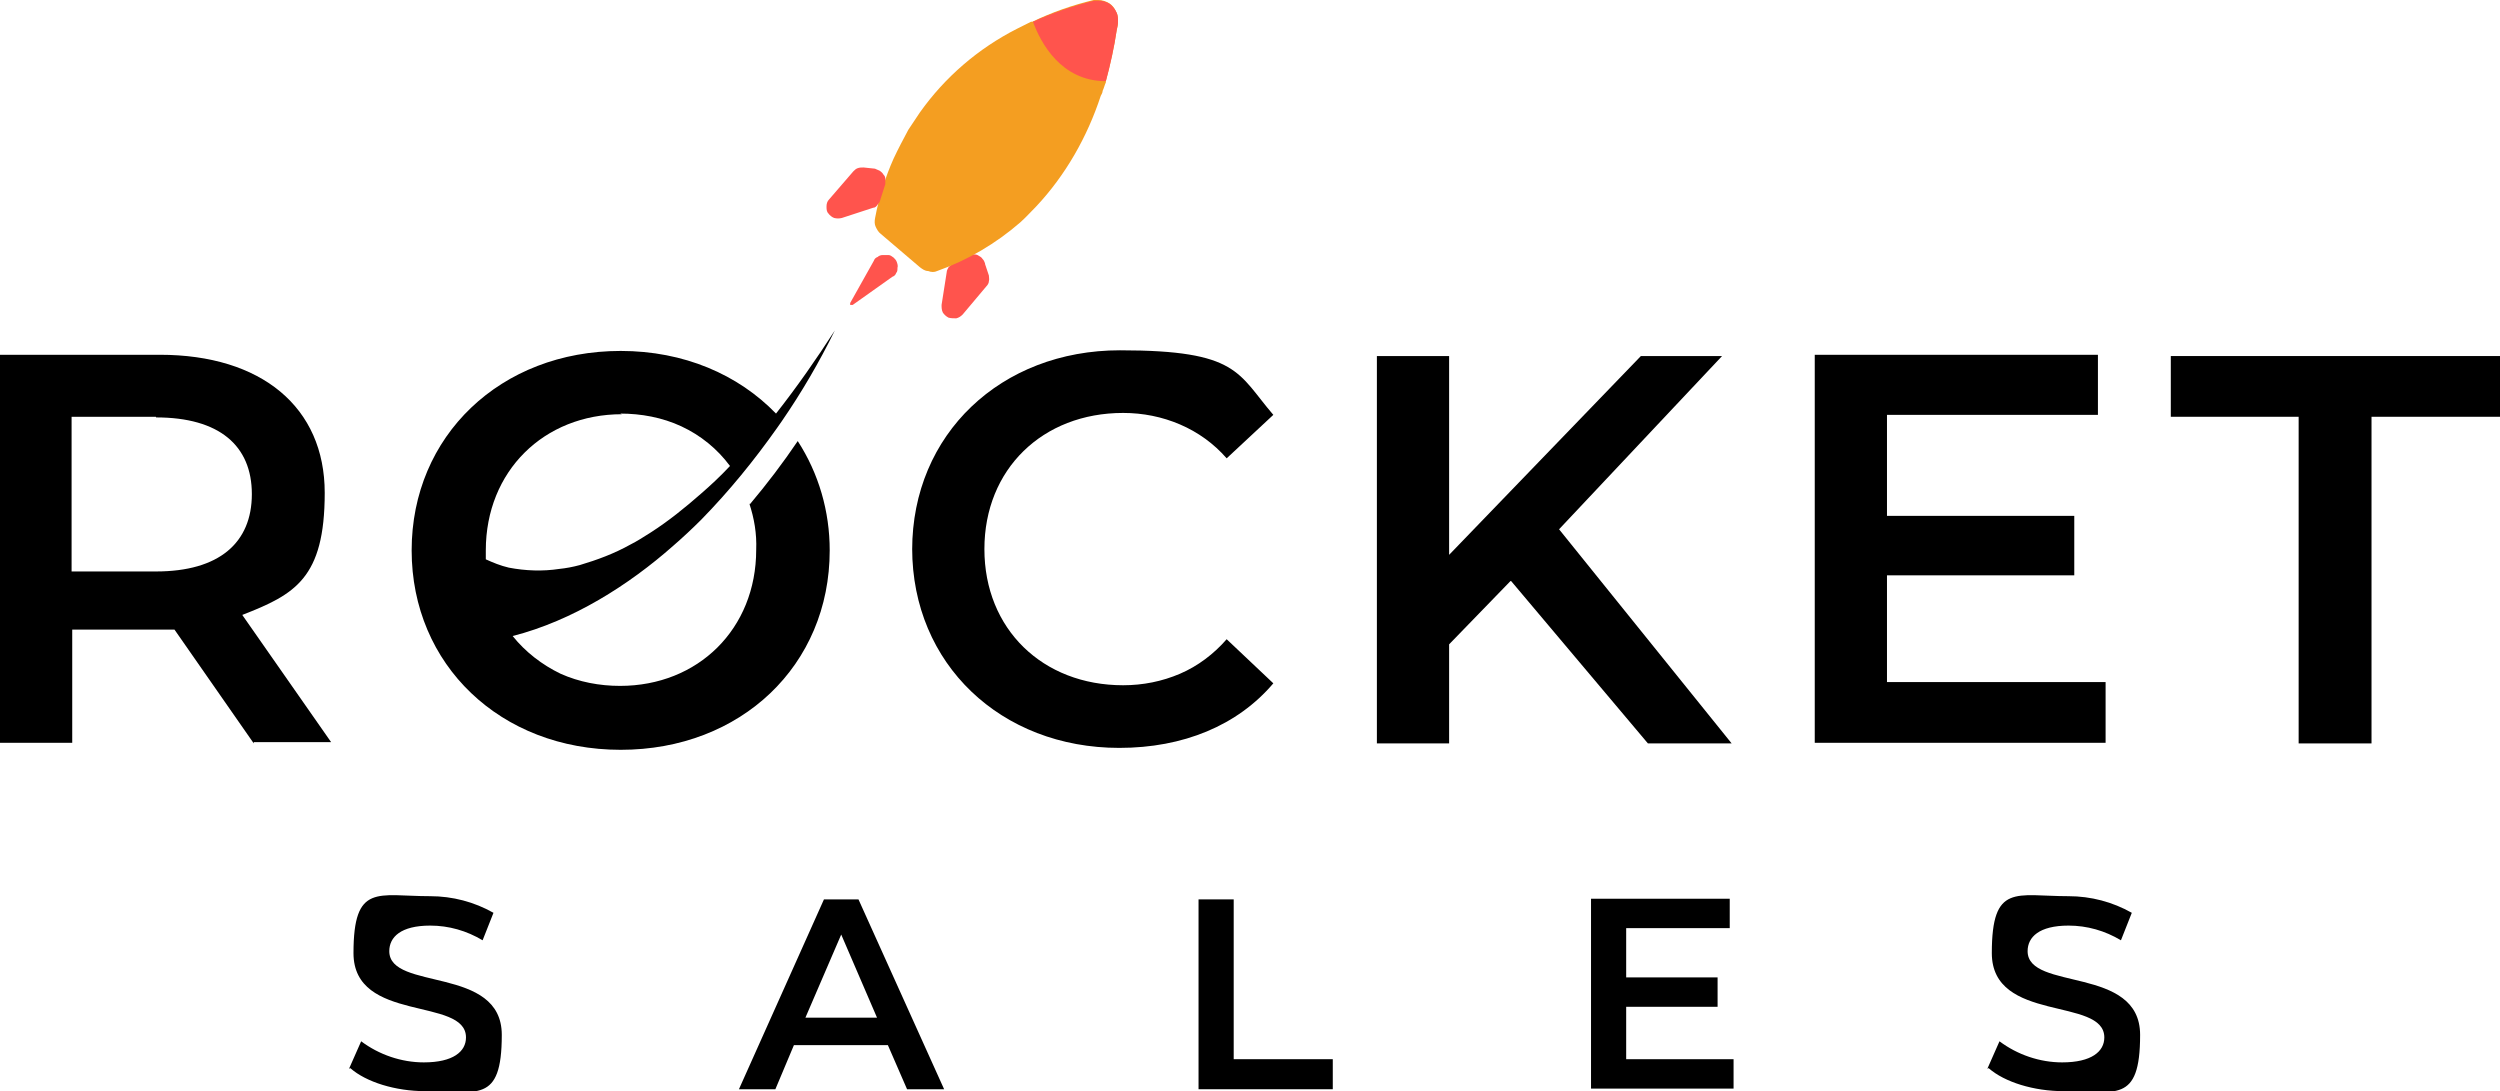 <?xml version="1.0" encoding="UTF-8"?> <svg xmlns="http://www.w3.org/2000/svg" version="1.1" viewBox="0 0 391.1 170.7"><defs><style> .cls-1 { fill: #ff544d; } .cls-2 { fill: #f49e21; } </style></defs><g><g id="katman_1"><path d="M54.6,167.2l1.9-4.3c2.8,2.1,6.3,3.3,9.8,3.3,4.6,0,6.6-1.7,6.6-3.9,0-6.4-17.6-2.2-17.6-13.2s3.8-8.9,12-8.9c3.5,0,6.9.9,9.9,2.6l-1.7,4.3c-2.5-1.5-5.3-2.3-8.2-2.3-4.6,0-6.4,1.8-6.4,4,0,6.3,17.6,2.2,17.6,13.1s-3.9,8.8-12,8.8c-4.6,0-9.2-1.4-11.7-3.6Z"></path><path d="M139,163.5h-14.8l-2.9,6.9h-5.7l13.3-29.7h5.4l13.4,29.7h-5.8l-3-6.9ZM137.2,159.2l-5.6-13-5.6,13h11.2Z"></path><path d="M187.5,140.7h5.5v25h15.5v4.7h-21v-29.7Z"></path><path d="M271.2,165.7v4.6h-22.3v-29.7h21.7v4.6h-16.2v7.7h14.3v4.6h-14.3v8.2h16.7Z"></path><path d="M310.9,167.2l1.9-4.3c2.8,2.1,6.3,3.3,9.8,3.3,4.6,0,6.6-1.7,6.6-3.9,0-6.4-17.6-2.2-17.6-13.2s3.8-8.9,12-8.9c3.5,0,6.9.9,9.9,2.6l-1.7,4.3c-2.5-1.5-5.3-2.3-8.2-2.3-4.6,0-6.4,1.8-6.4,4,0,6.3,17.6,2.2,17.6,13.1s-3.9,8.8-12,8.8c-4.6,0-9.2-1.4-11.7-3.6Z"></path><path class="cls-1" d="M154.1,41.3l.6,1.8c0,.3.1.6,0,.9,0,.3-.2.6-.4.8l-3.7,4.4c-.3.3-.6.5-1,.6-.4,0-.8,0-1.2-.1-.4-.2-.7-.5-.9-.8-.2-.4-.2-.8-.2-1.2l.8-5.1c0-.3.2-.6.3-.8.2-.2.4-.4.7-.6l2.4-1.2c.2-.1.5-.2.8-.2.3,0,.5,0,.8.2.2.1.5.3.6.5.2.2.3.4.4.7Z"></path><path class="cls-2" d="M174.7,2c.2.5.2.9.2,1.4,0,.4-.1.9-.2,1.3-.4,2.7-1,5.4-1.7,8v.2c-.2.4-.3.9-.5,1.3,0,.3-.2.6-.3.8-2.1,6.4-5.5,12.4-10.1,17.3-.8.8-1.6,1.7-2.5,2.5-3.8,3.3-8.2,5.9-13,7.6-.4.2-.9.2-1.4,0-.5,0-.9-.3-1.3-.6l-6.1-5.2c-.4-.3-.6-.7-.8-1.1-.2-.4-.2-.9-.1-1.4.6-3.2,1.6-6.4,2.9-9.3.7-1.5,1.5-3,2.3-4.5h0c.6-.9,1.2-1.8,1.8-2.7,3.9-5.5,9.1-10,15.2-13.1l1-.5c.4-.2.8-.4,1.2-.6h.2c3.1-1.5,6.3-2.6,9.6-3.4.2,0,.5,0,.7,0,.6,0,1.2.2,1.7.5.5.3.9.8,1.1,1.4h0Z"></path><path class="cls-1" d="M137,26.4l-1.9-.2c-.3,0-.6,0-.9.1-.3.1-.5.3-.7.5l-3.8,4.4c-.3.3-.4.7-.4,1.1,0,.4,0,.8.3,1.1.2.3.6.6.9.7.4.1.8.1,1.2,0l4.9-1.6c.3,0,.5-.2.7-.5.2-.2.4-.5.4-.7l.8-2.5c0-.3,0-.5,0-.8,0-.3-.1-.5-.3-.7-.1-.2-.3-.4-.6-.6-.2-.1-.5-.2-.7-.3Z"></path><path class="cls-1" d="M133,47.4l3.7-6.6c.1-.3.3-.5.6-.6.2-.2.5-.3.8-.3.3,0,.6,0,.9,0,.3,0,.5.2.8.4h0c.2.2.4.4.5.7.1.3.2.6.1.9,0,.3,0,.6-.2.8-.1.3-.3.5-.6.6l-6.2,4.4c0,0-.1,0-.2,0,0,0-.1,0-.2,0,0,0,0,0,0-.2,0,0,0-.1,0-.2h0Z"></path><path class="cls-1" d="M174.7,2c.2.5.2.9.2,1.4,0,.4-.1.9-.2,1.3-.4,2.7-1,5.4-1.7,8-7,0-10.2-6-11.4-9.3,3.1-1.4,6.3-2.5,9.6-3.3.2,0,.5,0,.7,0,.6,0,1.2.2,1.7.5.5.4.9.9,1.1,1.4h0Z"></path><path d="M39.7,116.3l-12.4-17.8c-.8,0-1.6,0-2.3,0h-13.7v17.7H0v-60.7h25c15.9,0,25.8,8.2,25.8,21.6s-4.7,15.9-12.9,19.1l13.9,19.9h-12.1ZM24.4,65.2h-13.2v24.2h13.2c9.9,0,15-4.5,15-12.1s-5.1-12-15-12h0Z"></path><path d="M117.2,78.7c.8,2.4,1.2,4.8,1.1,7.3,0,12.4-9.1,21.3-21.3,21.3-3.2,0-6.4-.6-9.3-1.9-2.9-1.4-5.5-3.4-7.5-5.9,9.4-2.4,18.2-8,25.1-14.1,1.5-1.3,3-2.7,4.4-4.1,4.4-4.5,8.3-9.3,11.9-14.4,0,0,0,0,0,0l.7-1c3.1-4.5,5.9-9.3,8.3-14.2-2.9,4.5-5.9,8.8-9.2,13-5.9-6.1-14.4-9.8-24.3-9.8-18.8,0-32.7,13.3-32.7,31.2s13.9,31.2,32.7,31.2,32.7-13.2,32.7-31.2c0-6.1-1.7-12-5-17.1-2.3,3.4-4.8,6.7-7.5,9.9ZM97,64.7c3.3,0,6.6.6,9.6,2,3,1.4,5.6,3.5,7.6,6.2-1.5,1.6-3,3-4.5,4.3-2.5,2.2-5.1,4.3-7.9,6.1-1.1.7-2.2,1.4-3.2,1.9-2.5,1.4-5.2,2.4-7.9,3.2-1.1.3-2.2.5-3.2.6-2.6.4-5.3.3-7.9-.2-1.3-.3-2.5-.8-3.6-1.3,0-.5,0-.9,0-1.4,0-12.4,9.1-21.3,21.3-21.3h0Z"></path><path d="M142.7,86c0-18.1,13.9-31.2,32.5-31.2s18.4,3.6,24,10.1l-7.3,6.8c-2-2.3-4.5-4.1-7.3-5.3-2.8-1.2-5.8-1.8-8.9-1.8-12.6,0-21.7,8.8-21.7,21.3s9.1,21.3,21.7,21.3c3.1,0,6.1-.6,8.9-1.8,2.8-1.2,5.3-3.1,7.3-5.4l7.3,6.9c-5.6,6.6-14.1,10.1-24.1,10.1-18.5,0-32.4-13.1-32.4-31.2Z"></path><path d="M236.3,90.9l-9.6,9.9v15.5h-11.3v-60.6h11.3v31.1l30-31.1h12.7l-25.5,27.1,27,33.5h-13.1l-21.4-25.4Z"></path><path d="M329.4,106.8v9.4h-45.5v-60.7h44.3v9.4h-33v15.8h29.3v9.3h-29.3v16.7h34.2Z"></path><path d="M359.7,65.2h-20.1v-9.5h51.5v9.5h-20.1v51.1h-11.4v-51.1Z"></path></g></g></svg> 
